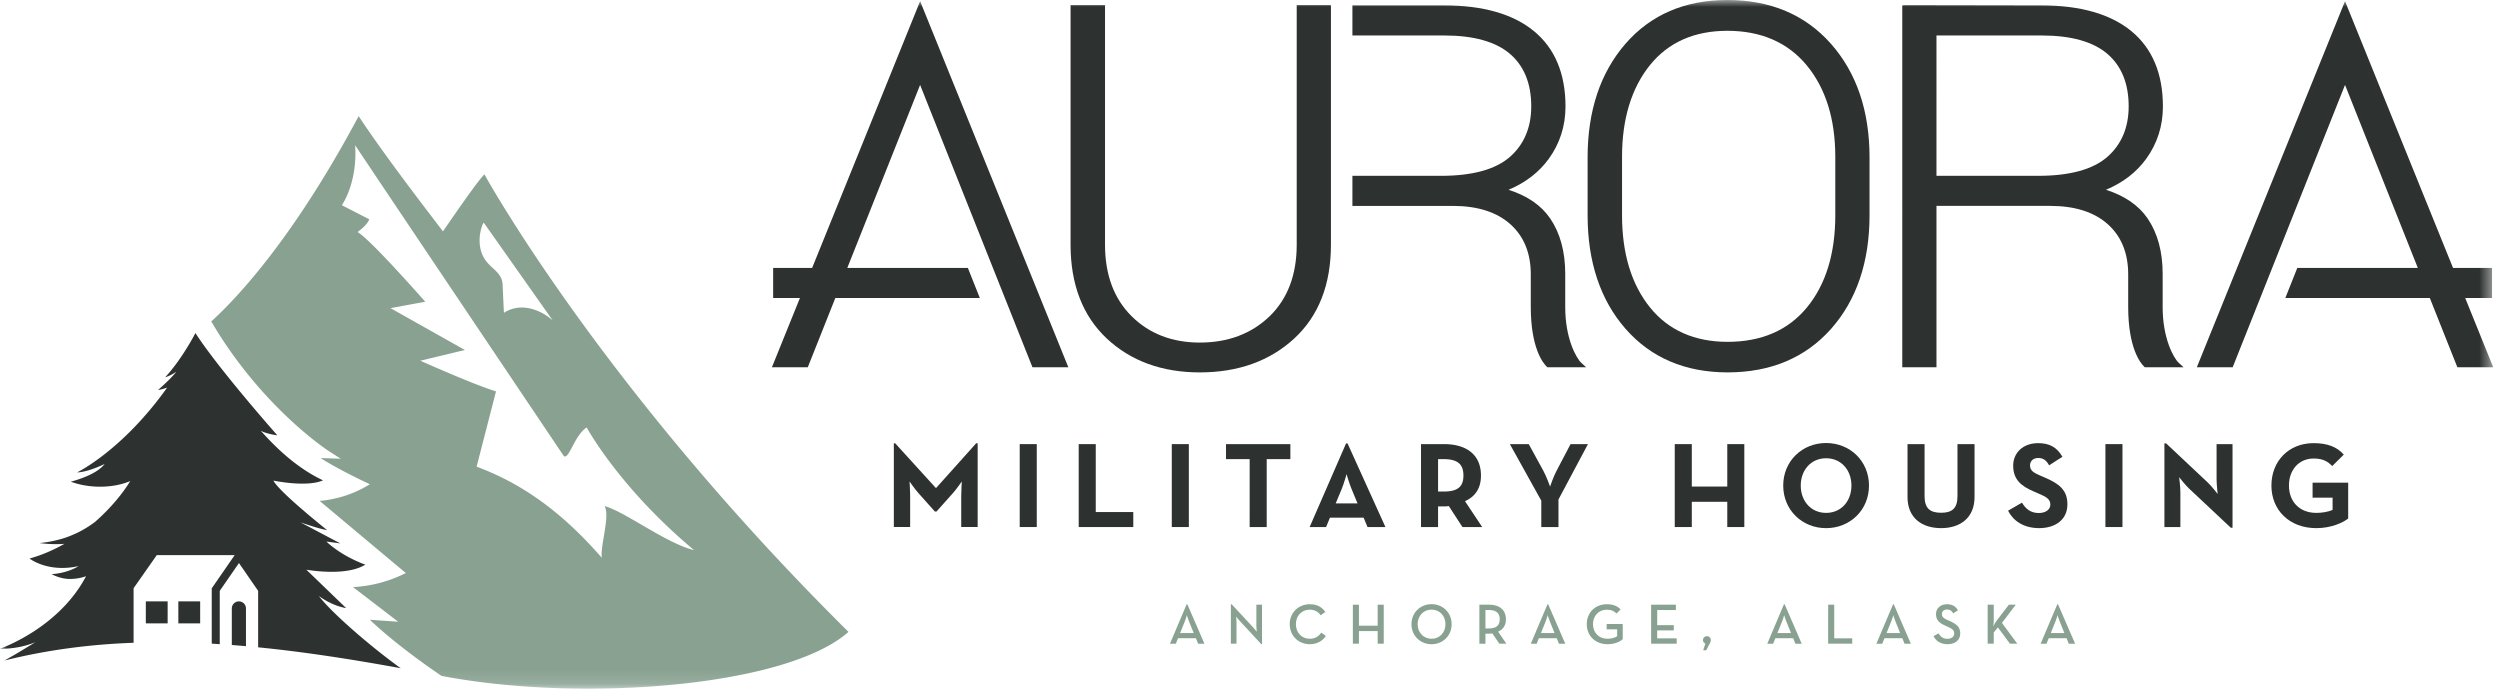 <svg xmlns="http://www.w3.org/2000/svg" xmlns:xlink="http://www.w3.org/1999/xlink" width="181" height="50" viewBox="0 0 181 50"><title>Logo</title><defs><path id="path-1" d="M0 49.86h180.511V0H0z"></path></defs><g id="Symbols" stroke="none" stroke-width="1" fill="none" fill-rule="evenodd"><g id="Masthead/Mobile/Closed" transform="translate(-19 -19)"><g id="Masthead/Mobile"><g id="Logo" transform="translate(19 19)"><g id="Page-1"><path d="M17.296 43.54a.514.514 0 0 0-.513.512v2.646c.342.027.684.055 1.025.086v-2.732a.514.514 0 0 0-.512-.513z" id="Fill-1" fill="#2D3231"></path><mask id="mask-2" fill="#fff"><use xlink:href="#path-1"></use></mask><path id="Fill-3" fill="#2D3231" mask="url(#mask-2)" d="M10.557 45.132h1.58v-1.593h-1.58z"></path><path id="Fill-5" fill="#2D3231" mask="url(#mask-2)" d="M12.912 45.132h1.58v-1.593h-1.58z"></path><path d="M0 46.966a6.45 6.45 0 0 0 2.559-.47c-1.012.624-1.72 1.045-2.254 1.33 3.073-.77 6.204-1.176 9.367-1.289v-3.95l1.678-2.395h5.64l-1.66 2.403V46.6c.194.011.388.027.58.04v-3.863l1.39-2.012 1.389 2.012v4.089c3.455.343 6.909.891 10.323 1.513-2.283-1.643-5.056-4.072-5.93-5.234 0 0 .871.693 1.98.882l-2.882-2.78c1.108.181 3.146.337 4.27-.367-1.807-.657-2.818-1.67-2.818-1.67s.353.044 1.011.135l-2.871-1.517c-.018-.016 1.33.47 1.908.55 0 0-3.474-2.762-3.885-3.583 0 0 2.405.51 3.59-.018-1.803-.854-3.28-2.213-4.508-3.596.274.165.853.298 1.2.334 0 0-4.242-4.787-5.929-7.402 0 0-.94 1.847-2.185 3.196 0 0 .33-.067.801-.397-.403.531-1.327 1.327-1.327 1.327.347-.055.664-.177.664-.177C8.86 32.619 5.587 34.2 5.587 34.2c.417 0 1.178-.218 1.985-.606-.509.679-1.78 1.102-2.448 1.28 1.21.452 2.92.532 4.303-.043-.52.863-1.397 1.948-2.55 2.958-.364.273-.942.66-1.617.935-1.12.5-2.398.592-2.398.592s.812.13 1.8.059c-.774.44-1.617.809-2.522 1.063 0 0 1.311 1.044 3.55.548 0 0-.75.508-1.949.58 0 0 .582.35 1.32.35.7 0 1.17-.202 1.17-.202C4.25 45.504 0 46.966 0 46.966" id="Fill-6" fill="#2D3231" mask="url(#mask-2)"></path><path id="Fill-7" fill="#2D3231" mask="url(#mask-2)" d="M178.48 21.574h1.942v-2.178h-2.823L169.78.085l-10.73 26.504h2.596l8.134-20.442 5.27 13.25h-8.726l-.866 2.177h10.46l1.995 5.015h2.596z"></path><path id="Fill-8" fill="#2D3231" mask="url(#mask-2)" d="M58.799 19.396h-2.823v2.178h1.94l-2.03 5.015h2.598l1.995-5.015h10.46l-.866-2.178h-8.728l5.271-13.249 8.087 20.327.046.115h2.598L66.617.085z"></path><path d="M93.882 17.725c0 2.174-.662 3.915-1.966 5.176-1.307 1.261-3.007 1.901-5.053 1.901-1.998 0-3.658-.642-4.935-1.91-1.277-1.265-1.924-3.003-1.924-5.167V.373h-2.495v17.352c0 2.868.88 5.15 2.62 6.782 1.737 1.63 4.002 2.455 6.734 2.455 2.768 0 5.065-.822 6.83-2.444 1.77-1.627 2.667-3.912 2.667-6.793V.373h-2.478v17.352z" id="Fill-9" fill="#2D3231" mask="url(#mask-2)"></path><path d="M140.201 2.569h7.625c2.12 0 3.718.448 4.749 1.332 1.023.876 1.541 2.152 1.541 3.792 0 1.536-.521 2.77-1.55 3.67-1.038.906-2.716 1.366-4.989 1.366h-7.376V2.57zm16.376 19.682V19.82c0-1.591-.366-2.938-1.087-4-.645-.949-1.66-1.646-3.019-2.08 1.224-.51 2.201-1.261 2.91-2.236.806-1.11 1.214-2.386 1.214-3.792 0-2.378-.769-4.215-2.285-5.459-1.505-1.235-3.687-1.861-6.484-1.861l-9.92-.017-.182.017V26.59h2.477V14.907h8.245c1.778 0 3.179.448 4.162 1.33.978.877 1.473 2.094 1.473 3.618v2.361c0 2.974.879 4.06 1.148 4.321l.054.052h2.807l-.348-.319c-.38-.348-1.165-1.79-1.165-4.019z" id="Fill-10" fill="#2D3231" mask="url(#mask-2)"></path><path d="M113.323 22.252V19.82c0-1.592-.365-2.938-1.087-4.001-.644-.949-1.659-1.646-3.018-2.079 1.224-.511 2.201-1.263 2.91-2.237.805-1.111 1.214-2.387 1.214-3.792 0-2.378-.769-4.215-2.286-5.459-1.504-1.236-3.686-1.861-6.484-1.861h-6.658v2.178h6.658c2.12 0 3.718.447 4.75 1.332 1.022.876 1.54 2.152 1.54 3.792 0 1.536-.52 2.77-1.55 3.67-1.037.907-2.715 1.367-4.988 1.367h-6.41v2.177h7.279c1.778 0 3.178.448 4.161 1.33.978.876 1.474 2.093 1.474 3.618v2.36c0 2.975.878 4.06 1.147 4.323l.054.051h2.806l-.347-.319c-.38-.349-1.165-1.79-1.165-4.018" id="Fill-11" fill="#2D3231" mask="url(#mask-2)"></path><path d="M132.875 11.35v4.244c0 2.772-.692 5.017-2.06 6.673-1.358 1.647-3.29 2.482-5.738 2.482-2.39 0-4.28-.837-5.614-2.488-1.344-1.663-2.027-3.906-2.027-6.667V11.35c0-2.737.68-4.968 2.018-6.631 1.329-1.652 3.214-2.489 5.605-2.489 2.438 0 4.37.839 5.74 2.491 1.377 1.662 2.076 3.893 2.076 6.629M125.06 0c-3.069 0-5.55 1.065-7.376 3.169-1.82 2.096-2.741 4.86-2.741 8.216v4.208c0 3.368.924 6.132 2.75 8.217 1.831 2.09 4.316 3.151 7.385 3.151 3.115 0 5.635-1.06 7.49-3.15 1.849-2.086 2.786-4.85 2.786-8.218v-4.208c0-3.356-.94-6.12-2.795-8.218-1.862-2.102-4.384-3.168-7.5-3.168" id="Fill-12" fill="#2D3231" mask="url(#mask-2)"></path><path d="M64.713 32.092h.097l2.955 3.249 2.912-3.25h.106v6.066h-1.191v-2.251c0-.406.043-1.05.043-1.05s-.361.53-.644.847l-1.19 1.333h-.115l-1.191-1.333c-.283-.318-.644-.847-.644-.847s.044.644.044 1.05v2.251h-1.182v-6.065z" id="Fill-13" fill="#2D3231" mask="url(#mask-2)"></path><path id="Fill-14" fill="#2D3231" mask="url(#mask-2)" d="M73.827 38.158h1.235v-6.004h-1.235z"></path><path id="Fill-15" fill="#2D3231" mask="url(#mask-2)" d="M78.098 32.154h1.235v4.918h2.717v1.086h-3.952z"></path><path id="Fill-16" fill="#2D3231" mask="url(#mask-2)" d="M84.837 38.158h1.235v-6.004h-1.235z"></path><path id="Fill-17" fill="#2D3231" mask="url(#mask-2)" d="M90.476 33.24h-1.713v-1.086h4.66v1.086H91.71v4.918h-1.235z"></path><path d="M98.285 36.445l-.432-1.042c-.177-.424-.362-1.077-.362-1.077s-.177.653-.353 1.077l-.432 1.042h1.579zm-.83-4.345h.106l2.744 6.058h-1.296l-.284-.68H96.29l-.281.68h-1.191l2.638-6.058z" id="Fill-18" fill="#2D3231" mask="url(#mask-2)"></path><path d="M104.505 35.588c1.005 0 1.447-.318 1.447-1.165 0-.848-.459-1.183-1.447-1.183h-.389v2.348h.389zm2.806 2.57h-1.43l-.988-1.519a2.436 2.436 0 0 1-.353.026h-.424v1.493h-1.235v-6.004h1.659c1.677 0 2.682.803 2.682 2.269 0 .936-.414 1.527-1.156 1.863l1.245 1.872z" id="Fill-19" fill="#2D3231" mask="url(#mask-2)"></path><path d="M111.59 36.25l-2.276-4.096h1.368l1.058 1.933c.23.424.486 1.14.486 1.14s.238-.707.468-1.14l1.014-1.933h1.26l-2.134 4.008v1.996h-1.244V36.25z" id="Fill-20" fill="#2D3231" mask="url(#mask-2)"></path><path id="Fill-21" fill="#2D3231" mask="url(#mask-2)" d="M121.252 32.154h1.235v3.072h2.568v-3.072h1.234v6.004h-1.234V36.33h-2.568v1.828h-1.235z"></path><path d="M134.044 35.156c0-1.122-.741-1.978-1.835-1.978-1.094 0-1.835.856-1.835 1.978 0 1.12.741 1.977 1.835 1.977 1.094 0 1.835-.856 1.835-1.977m-4.94 0c0-1.775 1.376-3.082 3.105-3.082 1.73 0 3.106 1.307 3.106 3.082 0 1.774-1.377 3.082-3.106 3.082-1.73 0-3.104-1.308-3.104-3.082" id="Fill-22" fill="#2D3231" mask="url(#mask-2)"></path><path d="M138.104 35.985v-3.832h1.235v3.762c0 .874.378 1.209 1.2 1.209.811 0 1.182-.335 1.182-1.21v-3.76h1.236v3.831c0 1.52-1.05 2.252-2.418 2.252-1.386 0-2.435-.733-2.435-2.252" id="Fill-23" fill="#2D3231" mask="url(#mask-2)"></path><path d="M145.383 36.975l1.007-.583c.264.433.608.75 1.218.75.51 0 .837-.256.837-.61 0-.423-.335-.573-.9-.82l-.308-.132c-.891-.38-1.483-.857-1.483-1.864 0-.927.705-1.633 1.809-1.633.785 0 1.35.274 1.756.988l-.963.618c-.21-.38-.44-.53-.793-.53-.362 0-.59.23-.59.53 0 .372.228.522.757.751l.31.133c1.05.45 1.64.909 1.64 1.942 0 1.113-.873 1.722-2.046 1.722-1.148 0-1.889-.548-2.25-1.262" id="Fill-24" fill="#2D3231" mask="url(#mask-2)"></path><path id="Fill-25" fill="#2D3231" mask="url(#mask-2)" d="M152.432 38.158h1.235v-6.004h-1.235z"></path><path d="M158.485 35.368c-.3-.283-.715-.822-.715-.822s.089.663.089 1.095v2.517h-1.156V32.1h.124l3.026 2.844c.29.274.705.821.705.821s-.078-.68-.078-1.095v-2.516h1.155v6.056h-.123l-3.027-2.842z" id="Fill-26" fill="#2D3231" mask="url(#mask-2)"></path><path d="M164.45 35.156c0-1.775 1.253-3.073 3.061-3.073.98 0 1.685.265 2.179.83l-.838.83c-.3-.309-.644-.547-1.34-.547-1.087 0-1.792.838-1.792 1.96 0 1.12.724 1.977 1.985 1.977.388 0 .865-.07 1.174-.22v-.884h-1.448v-1.086h2.577v2.597c-.344.282-1.209.698-2.303.698-1.958 0-3.255-1.308-3.255-3.082" id="Fill-27" fill="#2D3231" mask="url(#mask-2)"></path><path d="M25.71 10.508c1.015 1.549 15.11 22.51 15.11 22.51.376.29.756-1.487 1.655-2.072 0 0 2.355 4.36 7.775 8.882-1.984-.468-5.038-2.808-6.477-3.186.412.73-.33 2.869-.2 3.744-2.408-2.757-5.228-5.178-9.067-6.598l1.404-5.45c-1.692-.524-5.479-2.222-5.479-2.222l3.226-.776-5.386-3.03 2.517-.465c-2.094-2.359-4.18-4.606-4.9-5.048 0 0 .69-.472.846-.92l-1.982-1.018c.603-.94 1.087-2.51.958-4.35m9.315 5.613l4.988 7.072c-.92-.808-2.337-1.32-3.53-.545l-.1-2.145c-.106-.789-.787-1.036-1.233-1.661-.787-1.106-.274-2.59-.125-2.72m-11.242 16.52l.888.57-1.458-.048c.81.524 2.14 1.213 3.066 1.657l.503.239-.485.275a8.287 8.287 0 0 1-3.154.93l6.236 5.221-.406.195a9.584 9.584 0 0 1-3.414.824l3.269 2.508-2.05-.142c1.823 1.73 4.18 3.38 5.184 4.06l.01.002c10.058 1.942 24.965.804 29.458-3.185C43.47 27.96 35.07 12.621 35.07 12.621c-.481.498-1.684 2.214-2.997 4.13-2.45-3.186-4.7-6.203-6.106-8.343-4.71 8.823-8.782 13.146-10.672 14.864 3.642 6.214 8.436 9.338 8.488 9.37" id="Fill-28" fill="#88A191" mask="url(#mask-2)"></path><path d="M86.424 45.835l-.353-.88c-.07-.167-.141-.42-.141-.42s-.066.253-.137.42l-.353.88h.984zm-.51-2.085h.05l1.236 2.854h-.456l-.163-.4h-1.29l-.162.4h-.423l1.207-2.854z" id="Fill-29" fill="#88A191" mask="url(#mask-2)"></path><path d="M89.758 44.955c-.111-.12-.265-.316-.265-.316s.03.233.03.407v1.557h-.408V43.75h.059l1.556 1.674c.108.116.26.315.26.315s-.029-.248-.029-.406V43.78h.408v2.853h-.055l-1.556-1.678z" id="Fill-30" fill="#88A191" mask="url(#mask-2)"></path><path d="M93.375 45.191c0-.843.647-1.445 1.447-1.445.507 0 .88.187 1.13.56l-.337.242c-.156-.245-.422-.408-.793-.408-.584 0-.999.449-.999 1.051 0 .603.415 1.055 1 1.055.39 0 .651-.174.834-.444l.337.237c-.245.374-.644.602-1.172.602-.8 0-1.447-.606-1.447-1.45" id="Fill-31" fill="#88A191" mask="url(#mask-2)"></path><path id="Fill-32" fill="#88A191" mask="url(#mask-2)" d="M97.947 43.78h.44v1.52h1.356v-1.52h.44v2.823h-.44v-.913h-1.356v.913h-.44z"></path><path d="M104.65 45.191c0-.602-.414-1.055-1.003-1.055-.59 0-1.009.453-1.009 1.055 0 .603.419 1.055 1.01 1.055.588 0 1.003-.452 1.003-1.055m-2.46 0c0-.843.646-1.449 1.456-1.449.805 0 1.452.606 1.452 1.45 0 .843-.647 1.45-1.452 1.45-.81 0-1.457-.607-1.457-1.45" id="Fill-33" fill="#88A191" mask="url(#mask-2)"></path><path d="M107.795 45.499c.56 0 .785-.245.785-.665 0-.423-.232-.668-.785-.668h-.248v1.333h.248zm1.266 1.105h-.507l-.506-.744a2.296 2.296 0 0 1-.236.017h-.265v.727h-.44V43.78h.705c.78 0 1.216.406 1.216 1.054 0 .437-.195.735-.565.897l.598.873z" id="Fill-34" fill="#88A191" mask="url(#mask-2)"></path><path d="M112.55 45.835l-.354-.88c-.07-.167-.141-.42-.141-.42s-.066.253-.137.42l-.353.88h.984zm-.512-2.085h.05l1.237 2.854h-.456l-.162-.4h-1.291l-.162.4h-.423l1.207-2.854z" id="Fill-35" fill="#88A191" mask="url(#mask-2)"></path><path d="M114.883 45.191c0-.843.61-1.445 1.449-1.445.43 0 .771.12.999.378l-.295.294c-.161-.17-.37-.278-.704-.278-.59 0-1.001.449-1.001 1.051 0 .603.414 1.055 1.054 1.055.29 0 .54-.074.697-.183v-.498h-.76v-.386h1.163v1.1c-.183.166-.573.362-1.1.362-.88 0-1.502-.606-1.502-1.45" id="Fill-36" fill="#88A191" mask="url(#mask-2)"></path><path id="Fill-37" fill="#88A191" mask="url(#mask-2)" d="M119.542 43.78h1.792v.386h-1.352v1.096h1.199v.378h-1.2v.577h1.411v.386h-1.85z"></path><path d="M123.47 46.595a.269.269 0 0 1-.174-.257c0-.158.132-.279.286-.279.15 0 .282.12.282.283a.514.514 0 0 1-.087.258l-.245.477h-.22l.158-.482z" id="Fill-38" fill="#88A191" mask="url(#mask-2)"></path><path d="M129.669 45.835l-.353-.88c-.07-.167-.142-.42-.142-.42s-.065.253-.137.42l-.353.88h.985zm-.511-2.085h.05l1.236 2.854h-.456l-.162-.4h-1.29l-.163.4h-.422l1.207-2.854z" id="Fill-39" fill="#88A191" mask="url(#mask-2)"></path><path id="Fill-40" fill="#88A191" mask="url(#mask-2)" d="M132.36 43.78h.439v2.437h1.303v.386h-1.743z"></path><path d="M137.57 45.835l-.353-.88c-.07-.167-.142-.42-.142-.42s-.066.253-.137.42l-.353.88h.985zm-.511-2.085h.05l1.236 2.854h-.456l-.162-.4h-1.29l-.163.4h-.423l1.208-2.854z" id="Fill-41" fill="#88A191" mask="url(#mask-2)"></path><path d="M139.987 46.055l.362-.199c.132.22.303.394.647.394.286 0 .49-.153.49-.386 0-.245-.167-.352-.474-.49l-.186-.083c-.411-.183-.66-.39-.66-.827 0-.419.323-.718.793-.718.372 0 .626.141.797.444l-.345.213c-.107-.188-.233-.275-.452-.275-.225 0-.366.137-.366.328 0 .212.12.307.407.433l.182.082c.482.212.74.437.74.89 0 .493-.387.78-.918.78-.535 0-.859-.265-1.017-.586" id="Fill-42" fill="#88A191" mask="url(#mask-2)"></path><path d="M144.529 44.976l.912-1.196h.499l-1 1.32 1.111 1.504h-.531l-.872-1.18-.302.37v.81h-.44V43.78h.44v1.162c0 .129-.017.3-.033.416.062-.13.144-.287.216-.382" id="Fill-43" fill="#88A191" mask="url(#mask-2)"></path><path d="M149.461 45.835l-.353-.88c-.07-.167-.141-.42-.141-.42s-.066.253-.137.42l-.353.88h.984zm-.51-2.085h.05l1.236 2.854h-.456l-.162-.4h-1.291l-.162.4h-.423l1.207-2.854z" id="Fill-44" fill="#88A191" mask="url(#mask-2)"></path></g></g></g></g></g></svg>